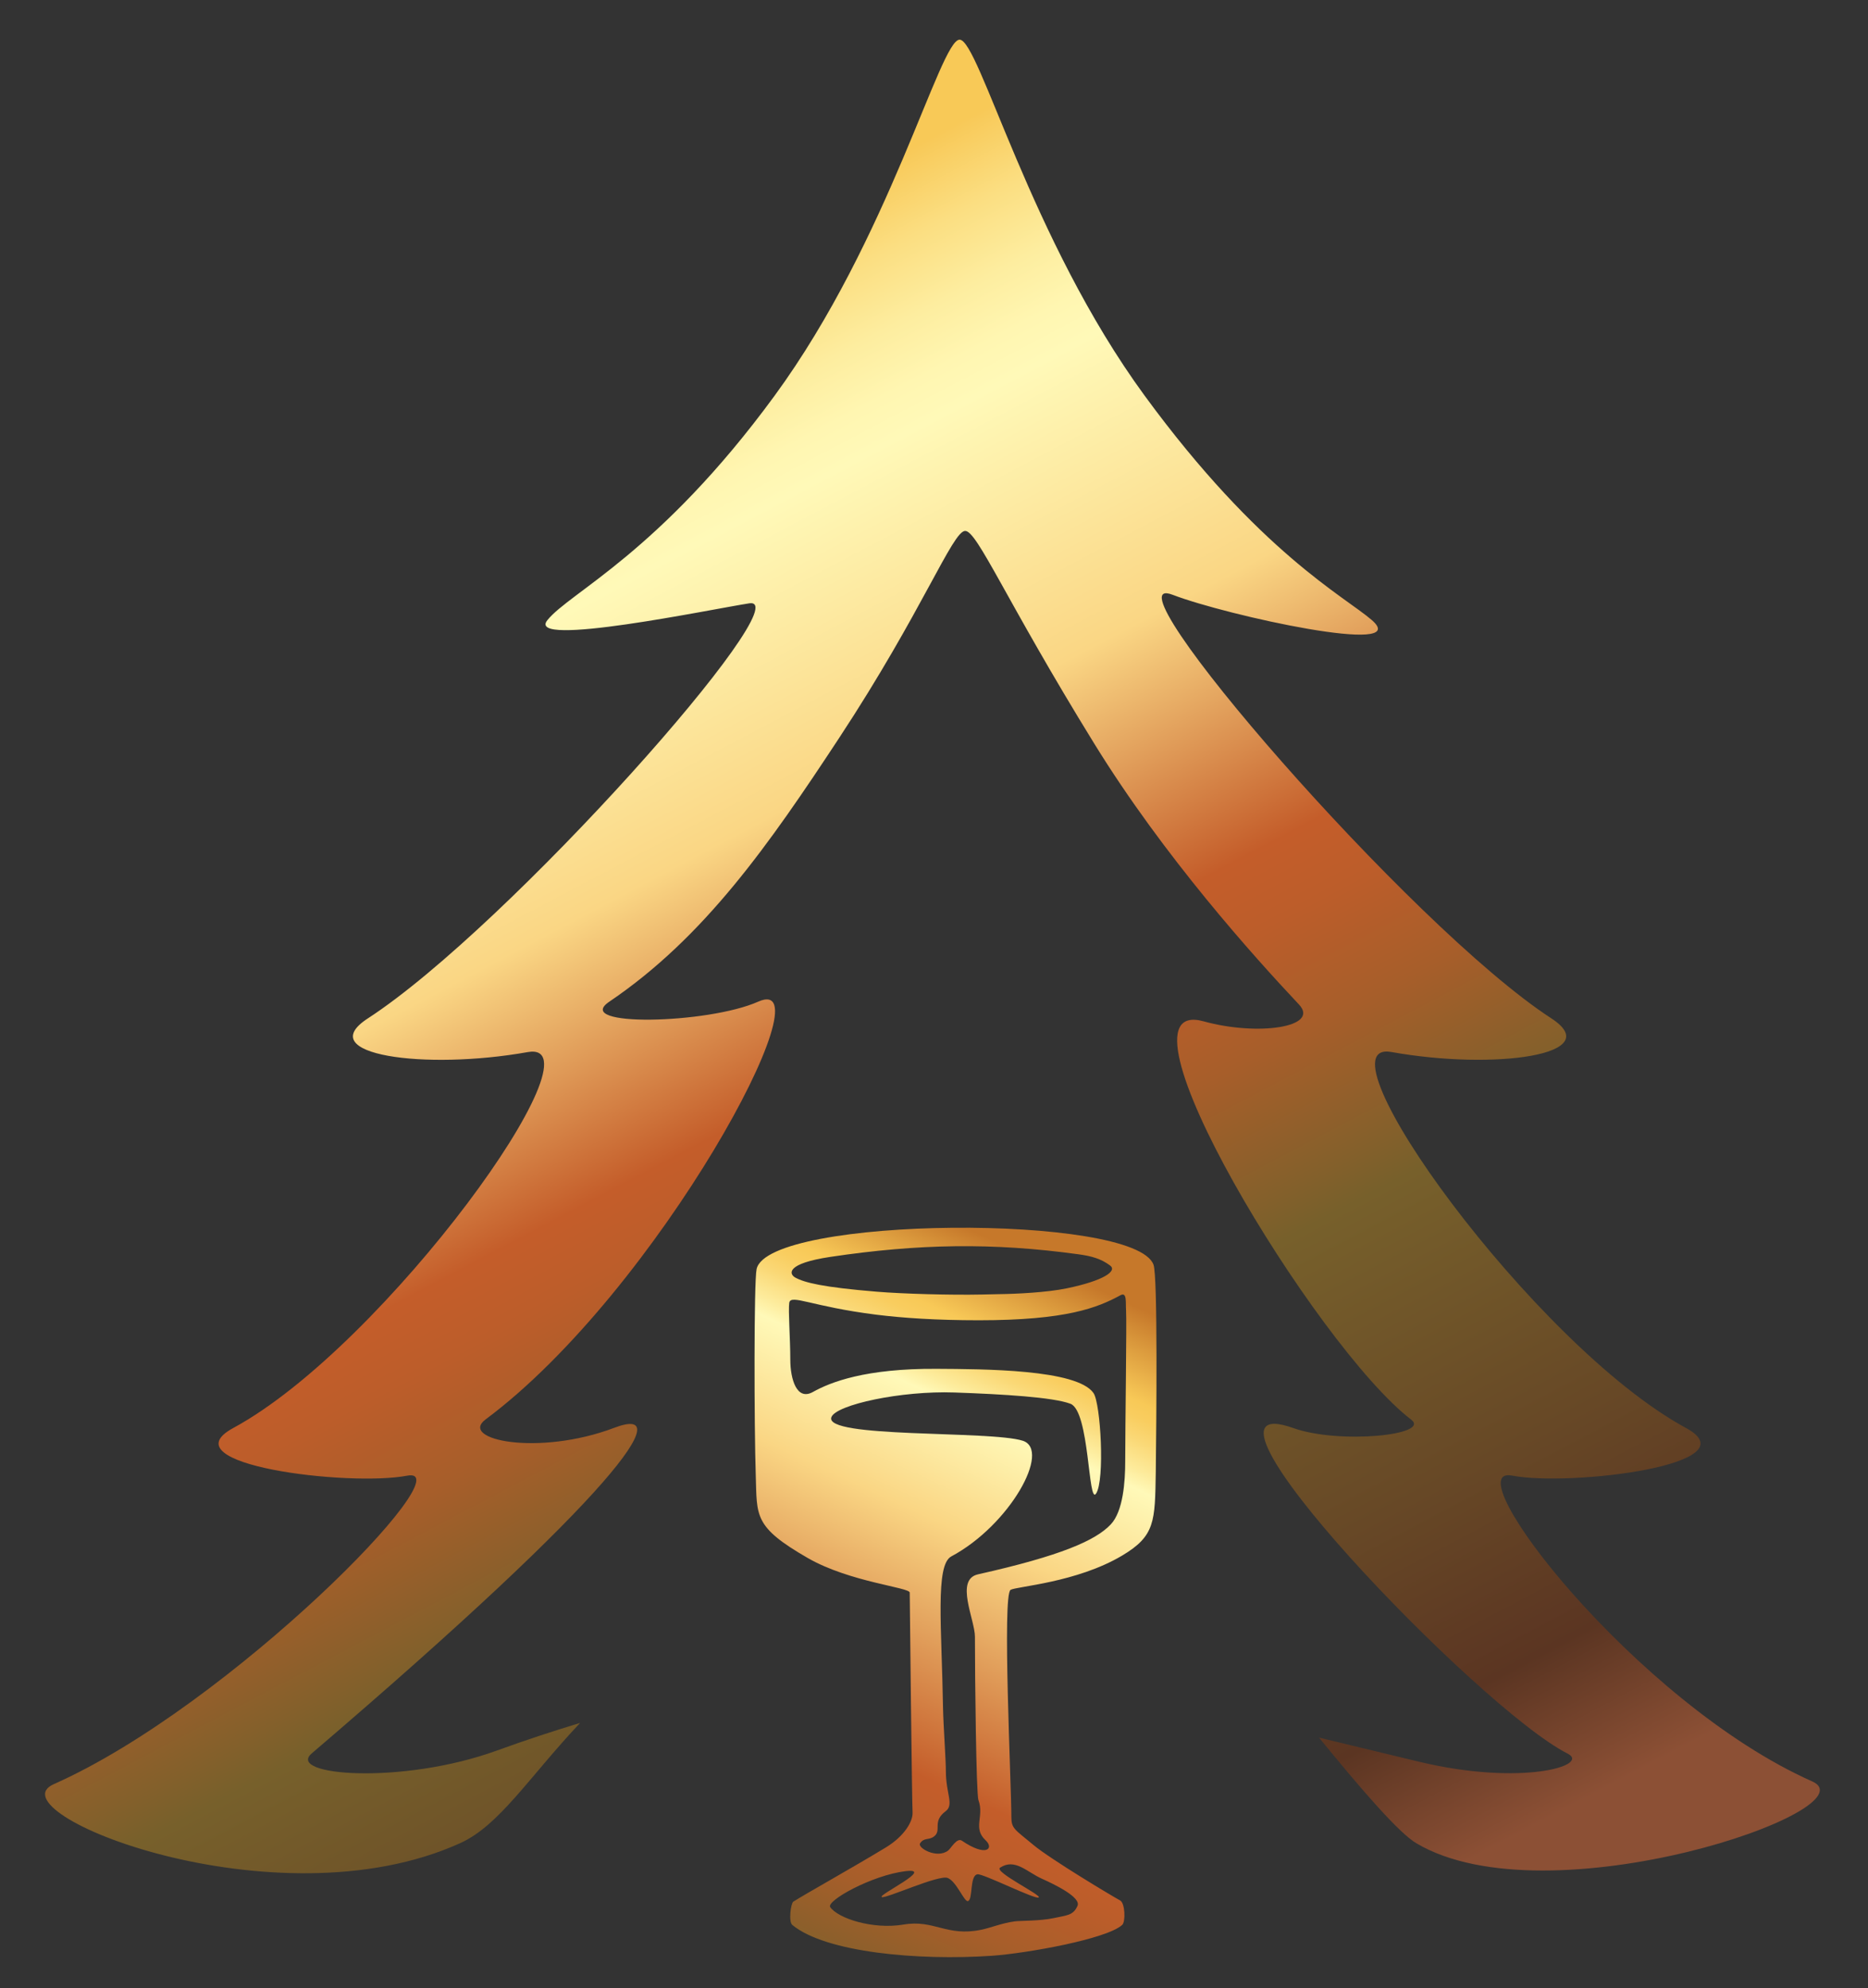 <?xml version="1.0" encoding="utf-8"?>
<!-- Generator: Adobe Illustrator 26.5.2, SVG Export Plug-In . SVG Version: 6.00 Build 0)  -->
<svg version="1.1" id="Layer_1_copy_2" xmlns="http://www.w3.org/2000/svg" xmlns:xlink="http://www.w3.org/1999/xlink" x="0px"
	 y="0px" viewBox="0 0 197.39 210.05" style="enable-background:new 0 0 197.39 210.05;" xml:space="preserve">
<rect x="0" y="0" width="197.39" height="210.05" fill="#333333" stroke="none"/>
<style type="text/css">
	.st0{fill:url(#SVGID_1_);}
	.st1{fill:url(#SVGID_00000049929314355941129630000017460195304757578683_);}
</style>
<linearGradient id="SVGID_1_" gradientUnits="userSpaceOnUse" x1="33.378" y1="48.788" x2="120.852" y2="214.662">
	<stop  offset="0" style="stop-color:#F8C957"/>
	<stop  offset="6.170559e-04" style="stop-color:#F8C958"/>
	<stop  offset="0.044" style="stop-color:#FBDE81"/>
	<stop  offset="0.084" style="stop-color:#FDED9F"/>
	<stop  offset="0.117" style="stop-color:#FFF6B1"/>
	<stop  offset="0.141" style="stop-color:#FFF9B8"/>
	<stop  offset="0.296" style="stop-color:#FAD684"/>
	<stop  offset="0.441" style="stop-color:#C45D2A"/>
	<stop  offset="0.481" style="stop-color:#BC5D2A"/>
	<stop  offset="0.543" style="stop-color:#A75E2A"/>
	<stop  offset="0.619" style="stop-color:#83602B"/>
	<stop  offset="0.642" style="stop-color:#77602B"/>
	<stop  offset="0.805" style="stop-color:#674826"/>
	<stop  offset="0.916" style="stop-color:#5B3522"/>
	<stop  offset="1" style="stop-color:#8C5035"/>
</linearGradient>
<path class="st0" d="M191.48,188.19c-18.67-8.3-37.93-33.48-31.71-32.3c6.22,1.19,25.48-1.19,18.37-5.04
	c-16.09-8.72-39.41-41.19-31.11-39.71c10.89,1.95,22.82,0.3,16.89-3.56c-14.89-9.68-47.71-47.71-40-44.74
	c5.7,2.19,25.48,6.52,21.04,2.67c-2.87-2.49-11.85-7.11-24-23.7C108.81,25.22,103.47,4.19,101.4,4.19
	c-2.07,0-7.41,21.04-19.56,37.63c-12.15,16.59-21.63,20.74-24,23.7c-2.37,2.96,17.48-1.19,21.33-1.78
	c5.57-0.86-25.41,34.17-40.3,43.85c-5.93,3.85,6,5.5,16.89,3.56c8.3-1.48-15.02,30.99-31.11,39.71c-7.11,3.85,12.15,6.22,18.37,5.04
	c6.22-1.19-18.67,24.3-37.34,32.59c-6.55,2.91,23.41,15.11,42.97,6.22c4.13-1.88,7.24-6.95,12.65-12.69
	c-2.85,0.86-5.77,1.82-8.8,2.92c-10.04,3.64-22.31,2.65-19.56,0.3c32.59-27.85,38.65-36.93,31.97-34.4
	c-8,3.03-16.49,1.27-13.59-0.89c18.26-13.6,36.41-47.52,28.8-44.13c-5.33,2.37-19.73,2.7-15.73,0C74.46,99,81.27,89.21,88.68,77.95
	c8.81-13.39,11.98-21.86,13.31-21.86c1.28,0,4.28,7.3,13.64,22.47c7.4,12,16.89,22.52,21.63,27.56c2.26,2.41-4.38,3.36-10.07,1.78
	c-10.67-2.96,11.85,34.37,21.93,42.08c2.11,1.62-7.57,2.62-12.45,0.89c-13.33-4.74,19.56,29.63,28.98,34.39
	c2.45,1.24-4.81,3.46-15.65,0.87c-3.67-0.88-7.19-1.74-10.62-2.56c4.72,5.79,8.48,10.09,10.28,11.16
	C163.62,203.01,198.03,191.11,191.48,188.19z"/>
<linearGradient id="SVGID_00000142877452586889575360000001578830948489832580_" gradientUnits="userSpaceOnUse" x1="114.654" y1="135.531" x2="62.572" y2="247.821">
	<stop  offset="0" style="stop-color:#C6782A"/>
	<stop  offset="0.073" style="stop-color:#F8C957"/>
	<stop  offset="0.085" style="stop-color:#F9CD5F"/>
	<stop  offset="0.103" style="stop-color:#FAD876"/>
	<stop  offset="0.126" style="stop-color:#FDEB9B"/>
	<stop  offset="0.141" style="stop-color:#FFF9B8"/>
	<stop  offset="0.237" style="stop-color:#FAD684"/>
	<stop  offset="0.441" style="stop-color:#C45D2A"/>
	<stop  offset="0.481" style="stop-color:#BC5D2A"/>
	<stop  offset="0.543" style="stop-color:#A75E2A"/>
	<stop  offset="0.619" style="stop-color:#83602B"/>
	<stop  offset="0.642" style="stop-color:#77602B"/>
	<stop  offset="0.805" style="stop-color:#674826"/>
	<stop  offset="0.916" style="stop-color:#5B3522"/>
	<stop  offset="1" style="stop-color:#8C5035"/>
</linearGradient>
<path style="fill:url(#SVGID_00000142877452586889575360000001578830948489832580_);" d="M121.89,133.61
	c-1.96-5.42-40.71-5.14-41.94,0.46c-0.29,1.31-0.26,16.59-0.09,21.78c0.14,4.33-0.25,5.44,5.5,8.75c4.44,2.55,10.77,3.1,10.77,3.65
	c0,0.88,0.24,22.38,0.3,23.21c0.06,0.93-0.84,2.5-2.8,3.7c-3.83,2.32-8.26,4.77-9.8,5.74c-0.27,0.17-0.52,2.12-0.11,2.46
	c3.53,2.92,13.36,3.79,21.08,3.26c3.72-0.26,12.19-1.78,13.79-3.27c0.36-0.34,0.3-2.3-0.23-2.58c-0.65-0.34-7.33-4.33-9.16-5.86
	c-1.99-1.66-2.33-1.72-2.33-2.97c0-3.36-0.98-23.47-0.08-23.98c0.65-0.37,6.96-0.76,11.77-3.61c3.52-2.09,3.48-3.61,3.57-8.8
	C122.19,150.43,122.35,134.87,121.89,133.61z M92.59,138.89c2.81,0.35,6.35,0.59,10.84,0.59c9.27,0,12.55-1.33,14.96-2.64
	c0.72-0.39,0.54,0.76,0.6,1.59c0.08,1.23-0.09,12.14-0.09,15.99c0,2.07-0.21,5.24-1.53,6.63c-1.61,1.7-5.27,3.31-14.02,5.27
	c-2.48,0.55-0.33,4.78-0.33,6.59c0,4.18,0.13,16.6,0.37,17.26c0.64,1.75-0.64,2.94,0.76,4.25c0.92,0.86,0.08,1.81-2.51,0.04
	c-0.52-0.36-1.16,0.82-1.45,1.04c-1.18,0.91-3.26-0.28-2.97-0.75c0.42-0.66,0.92-0.31,1.48-0.74c0.86-0.66-0.25-1.55,1.22-2.66
	c0.92-0.68,0.03-1.87,0.03-4.2c0-1.23-0.27-4.97-0.3-6.65c-0.14-8.59-0.84-15.15,0.87-16.07c6.2-3.31,10.58-11.24,7.56-12.22
	c-3.4-1.1-21.15-0.24-20.22-2.51c0.53-1.3,7.36-2.79,13-2.59c5.16,0.18,10.42,0.5,12.25,1.19c2.04,0.76,1.86,10.76,2.71,9.49
	c0.94-1.41,0.49-9.52-0.27-10.62c-1.74-2.52-11.63-2.53-16.57-2.56c-7.54-0.05-11.23,1.41-13.09,2.45
	c-1.69,0.94-2.38-1.33-2.38-3.45s-0.23-5.17-0.11-5.98C83.57,136.69,85.74,138.03,92.59,138.89z M84.04,134.97
	c-0.67-0.37-1.03-1.48,3.73-2.19c9.29-1.38,17.09-1.52,26.19-0.27c1.41,0.19,2.4,0.48,3.35,1.19c0.77,0.58-0.69,1.6-4.6,2.41
	c-2.08,0.43-5.34,0.59-7.16,0.61c-0.64,0.01-0.88,0.02-1.78,0.04c-3.26,0.07-8.38-0.07-11.14-0.3
	C86.91,135.99,85.01,135.5,84.04,134.97z M109.76,200.46c0.34-0.25-4.76-2.7-4.08-3.15c1.57-1.03,2.83,0.46,4.42,1.17
	c1.27,0.57,4.16,1.95,3.76,2.86c-0.45,1.04-1.16,1-2.52,1.3c-1.36,0.3-3.55,0.27-4.09,0.34c-1.42,0.19-2.53,0.68-3.57,0.89
	c-3.65,0.76-4.96-1.1-8.2-0.55c-3.27,0.55-6.93-0.66-7.75-1.84c-0.46-0.66,4.4-3.37,7.96-3.8c3.19-0.39-3.04,2.56-2.51,2.74
	c0.49,0.16,6.03-2.4,6.97-2.02c0.93,0.38,1.73,2.52,2.12,2.44c0.57-0.1,0.16-2.7,1.02-2.83
	C103.9,197.93,109.42,200.71,109.76,200.46z"/>
</svg>
